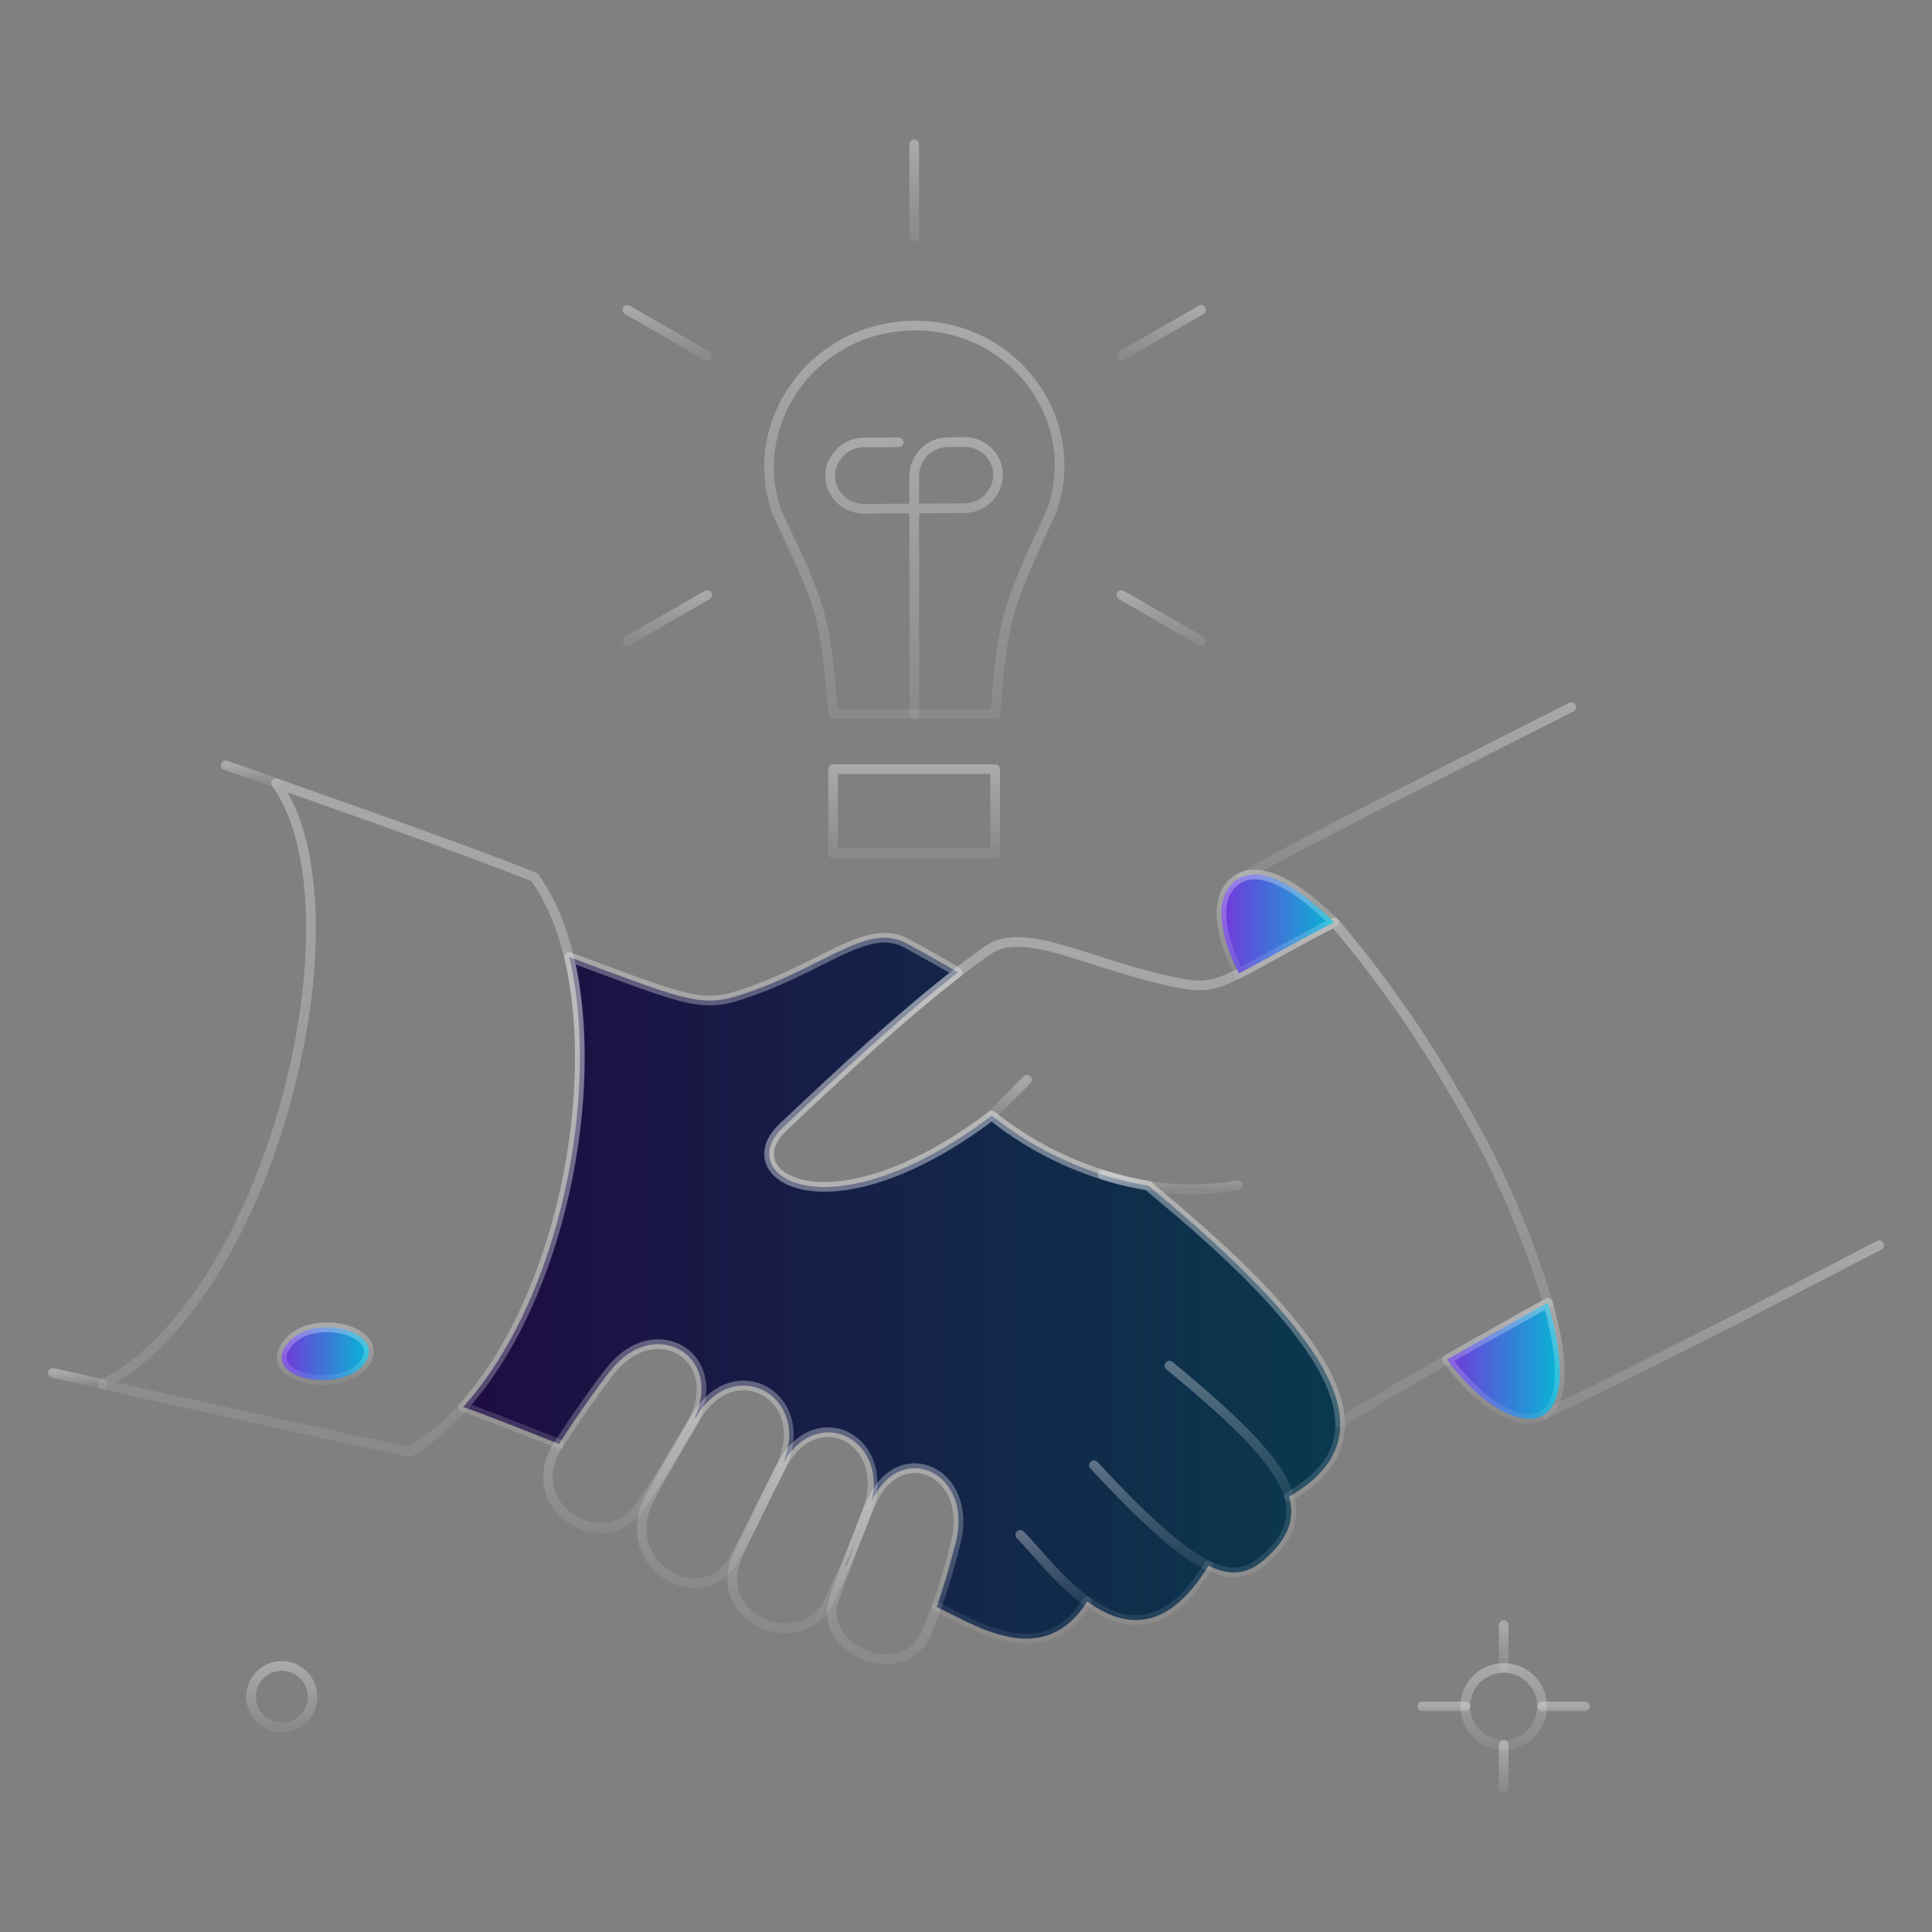 <svg width="200" height="200" viewBox="0 0 200 200" fill="none" xmlns="http://www.w3.org/2000/svg" aria-hidden="true">
<rect x="0" y="0" width="200" height="200" fill="#808080" stroke="none"/>
<path d="M87.562 161.989L87.628 162.019C87.91 161.266 88.213 160.467 88.519 159.676C88.19 160.492 87.872 161.26 87.562 161.989Z" fill="url(#paint0_linear_383_17307)"/>
<path d="M138.736 147.3C138.68 141.81 132.46 133.979 118.883 122.744C112.948 121.744 107.368 119.243 102.671 115.481C85.785 128.196 75.806 121.696 81.025 116.743C86.644 111.432 93.377 105.151 99.158 100.678C99.049 100.514 94.309 97.892 93.87 97.659C89.644 95.371 85.197 100.346 76.213 103.132C72.388 104.303 70.194 103.241 58.922 99.069C62.234 112.975 58.027 134.475 47.943 145.655C49.072 146.021 52.785 147.441 57.868 149.473C59.845 146.416 61.936 143.479 63.222 141.867C67.773 136.148 74.784 140.283 71.978 146.607C71.84 146.919 72.077 146.679 72.077 146.679C75.958 140.083 84.017 144.502 81.056 151.483C84.474 145.327 91.842 148.81 90.223 155.455C93.208 148.861 100.842 152.425 98.919 159.762C98.28 162.201 97.668 164.367 96.965 166.358L97.51 166.624C101.391 168.49 108.157 172.753 112.551 165.782C116.265 168.49 120.73 169.222 125.103 162.085C127.737 163.348 129.381 162.782 131.013 161.335C133.301 159.286 134.105 157.292 133.447 154.931C136.924 152.917 138.791 150.465 138.736 147.3Z" fill="url(#paint1_linear_383_17307)"/>
<path d="M57.868 149.471C52.785 147.439 49.072 146.019 47.943 145.653C58.026 134.473 62.234 112.973 58.922 99.067C70.194 103.239 72.388 104.301 76.213 103.13C85.197 100.344 89.646 95.369 93.87 97.657C94.309 97.895 99.044 100.512 99.158 100.676C93.377 105.148 86.644 111.43 81.025 116.741C75.806 121.694 85.785 128.194 102.671 115.479C107.368 119.241 112.948 121.742 118.883 122.742C132.46 133.977 138.683 141.808 138.736 147.298C138.791 150.463 136.924 152.915 133.448 154.927C134.106 157.288 133.301 159.283 131.014 161.331C129.386 162.777 127.738 163.344 125.104 162.081C120.726 169.218 116.266 168.486 112.552 165.778C108.161 172.749 101.391 168.486 97.511 166.62L96.966 166.354" stroke="url(#paint2_linear_383_17307)" stroke-linecap="round" stroke-linejoin="round" style="mix-blend-mode:plus-lighter"/>
<path d="M55.317 90.814C51.291 89.15 41.301 85.541 28.584 81.08C37.971 94.273 28.017 134.512 10.615 143.31C21.194 145.689 31.783 148.025 42.381 150.318C59.232 140.182 64.996 103.881 55.317 90.814Z" stroke="url(#paint3_linear_383_17307)" stroke-linecap="round" stroke-linejoin="round" style="mix-blend-mode:plus-lighter"/>
<path d="M28.584 81.062C26.883 80.458 25.144 79.854 23.369 79.231" stroke="url(#paint4_linear_383_17307)" stroke-linecap="round" stroke-linejoin="round" style="mix-blend-mode:plus-lighter"/>
<path d="M5.475 142.121C7.121 142.505 8.842 142.889 10.635 143.291" stroke="url(#paint5_linear_383_17307)" stroke-linecap="round" stroke-linejoin="round" style="mix-blend-mode:plus-lighter"/>
<path d="M125.085 162.088C122.431 160.808 118.79 157.68 113.244 151.678" stroke="url(#paint6_linear_383_17307)" stroke-linecap="round" stroke-linejoin="round" style="mix-blend-mode:plus-lighter"/>
<path d="M121.061 141.371C128.324 147.354 132.46 151.489 133.448 154.929" stroke="url(#paint7_linear_383_17307)" stroke-linecap="round" stroke-linejoin="round" style="mix-blend-mode:plus-lighter"/>
<path d="M105.617 158.881C107.264 160.564 109.679 163.748 112.533 165.798" stroke="url(#paint8_linear_383_17307)" stroke-linecap="round" stroke-linejoin="round" style="mix-blend-mode:plus-lighter"/>
<path d="M29.864 138.974C32.538 135.81 40.067 137.865 37.751 141.115C35.434 144.364 26.646 142.785 29.864 138.974Z" fill="url(#paint9_linear_383_17307)"/>
<path d="M29.864 138.974C32.538 135.81 40.067 137.865 37.751 141.115C35.434 144.364 26.646 142.785 29.864 138.974Z" stroke="url(#paint10_linear_383_17307)" stroke-linecap="round" stroke-linejoin="round" style="mix-blend-mode:plus-lighter"/>
<path d="M94.638 33.708C84.337 33.763 77.146 43.626 80.403 52.976C85.014 62.876 85.361 63.15 86.259 73.926H103.055C103.769 63.99 104.3 62.764 108.911 52.792C112.131 43.406 104.959 33.634 94.638 33.708Z" stroke="url(#paint11_linear_383_17307)" stroke-linecap="round" stroke-linejoin="round" style="mix-blend-mode:plus-lighter"/>
<path d="M103.019 88.344H86.24V79.616H103.019V88.344Z" stroke="url(#paint12_linear_383_17307)" stroke-linecap="round" stroke-linejoin="round" style="mix-blend-mode:plus-lighter"/>
<path d="M94.657 73.931L94.639 49.229C94.654 48.304 95.034 47.423 95.695 46.776C96.356 46.128 97.245 45.768 98.17 45.772L99.78 45.753C100.237 45.742 100.692 45.822 101.118 45.987C101.544 46.152 101.933 46.4 102.264 46.716C102.593 47.033 102.857 47.411 103.04 47.83C103.223 48.249 103.322 48.7 103.33 49.157C103.313 50.081 102.934 50.961 102.273 51.607C101.613 52.253 100.725 52.613 99.801 52.609L89.481 52.664C89.024 52.675 88.569 52.596 88.143 52.431C87.717 52.265 87.328 52.017 86.998 51.701C86.668 51.385 86.404 51.007 86.221 50.588C86.038 50.169 85.94 49.718 85.932 49.261C85.948 48.336 86.327 47.455 86.988 46.808C87.649 46.16 88.538 45.799 89.463 45.803L93.031 45.785" stroke="url(#paint13_linear_383_17307)" stroke-linecap="round" stroke-linejoin="round" style="mix-blend-mode:plus-lighter"/>
<path d="M94.639 24.468V14.935" stroke="url(#paint14_linear_383_17307)" stroke-linecap="round" stroke-linejoin="round" style="mix-blend-mode:plus-lighter"/>
<path d="M73.193 36.837L64.941 32.079" stroke="url(#paint15_linear_383_17307)" stroke-linecap="round" stroke-linejoin="round" style="mix-blend-mode:plus-lighter"/>
<path d="M73.212 61.594L64.959 66.351" stroke="url(#paint16_linear_383_17307)" stroke-linecap="round" stroke-linejoin="round" style="mix-blend-mode:plus-lighter"/>
<path d="M116.082 36.837L124.335 32.079" stroke="url(#paint17_linear_383_17307)" stroke-linecap="round" stroke-linejoin="round" style="mix-blend-mode:plus-lighter"/>
<path d="M116.082 61.594L124.335 66.351" stroke="url(#paint18_linear_383_17307)" stroke-linecap="round" stroke-linejoin="round" style="mix-blend-mode:plus-lighter"/>
<path d="M29.17 172.458C29.8 172.459 30.415 172.646 30.938 172.995C31.462 173.345 31.87 173.842 32.111 174.423C32.373 175.054 32.425 175.753 32.259 176.416C32.093 177.079 31.719 177.671 31.19 178.105C30.662 178.538 30.009 178.791 29.326 178.824C28.643 178.858 27.968 178.671 27.4 178.291C26.832 177.912 26.401 177.359 26.171 176.716C25.94 176.072 25.923 175.372 26.122 174.718C26.32 174.064 26.724 173.491 27.273 173.084C27.822 172.677 28.487 172.458 29.17 172.458Z" stroke="url(#paint19_linear_383_17307)" stroke-linecap="round" stroke-linejoin="round" style="mix-blend-mode:plus-lighter"/>
<path d="M155.662 172.668V168.231" stroke="url(#paint20_linear_383_17307)" stroke-linecap="round" stroke-linejoin="round" style="mix-blend-mode:plus-lighter"/>
<path d="M151.681 176.648H147.244" stroke="url(#paint21_linear_383_17307)" stroke-linecap="round" stroke-linejoin="round" style="mix-blend-mode:plus-lighter"/>
<path d="M155.662 180.628V185.066" stroke="url(#paint22_linear_383_17307)" stroke-linecap="round" stroke-linejoin="round" style="mix-blend-mode:plus-lighter"/>
<path d="M159.643 176.648H164.079" stroke="url(#paint23_linear_383_17307)" stroke-linecap="round" stroke-linejoin="round" style="mix-blend-mode:plus-lighter"/>
<path d="M155.662 180.628C156.717 180.628 157.73 180.209 158.476 179.462C159.222 178.716 159.642 177.704 159.642 176.648C159.642 175.592 159.222 174.58 158.476 173.834C157.73 173.087 156.717 172.668 155.662 172.668C154.606 172.668 153.594 173.087 152.847 173.834C152.101 174.58 151.682 175.592 151.682 176.648C151.682 177.704 152.101 178.716 152.847 179.462C153.594 180.209 154.606 180.628 155.662 180.628Z" stroke="url(#paint24_linear_383_17307)" stroke-linecap="round" stroke-linejoin="round" style="mix-blend-mode:plus-lighter"/>
<path d="M89.75 156.466C92.518 149.057 84.466 144.903 80.93 151.709C79.367 154.733 77.866 157.79 76.429 160.876C73.275 167.698 82.957 171.45 85.782 165.834C87.273 162.785 88.597 159.658 89.75 156.466Z" stroke="url(#paint25_linear_383_17307)" stroke-linecap="round" stroke-linejoin="round" style="mix-blend-mode:plus-lighter"/>
<path d="M72.077 146.677C70.503 149.348 68.307 153.099 67.247 155.112C63.665 161.978 72.681 167.243 76.029 161.315C77.932 157.912 79.652 154.197 80.787 151.928C84.355 144.665 76.047 139.926 72.077 146.677Z" stroke="url(#paint26_linear_383_17307)" stroke-linecap="round" stroke-linejoin="round" style="mix-blend-mode:plus-lighter"/>
<path d="M63.221 141.865C61.927 143.494 59.799 146.476 57.805 149.568C53.688 155.917 62.382 161.243 66.093 156.174C67.466 154.325 70.173 149.824 71.491 147.555C75.48 140.713 67.997 135.863 63.221 141.865Z" stroke="url(#paint27_linear_383_17307)" stroke-linecap="round" stroke-linejoin="round" style="mix-blend-mode:plus-lighter"/>
<path d="M98.919 159.76C100.855 152.367 93.094 148.805 90.154 155.607C88.952 158.393 86.82 164.095 86.312 165.67C84.65 170.825 93.484 174.563 95.918 169.019C97.159 166.016 98.162 162.92 98.919 159.76Z" stroke="url(#paint28_linear_383_17307)" stroke-linecap="round" stroke-linejoin="round" style="mix-blend-mode:plus-lighter"/>
<path d="M150.5 113.028C146.911 106.821 142.772 100.948 138.131 95.481C127.67 100.894 126.497 102.574 122.524 101.849C113.264 100.167 106.129 95.611 102.213 98.392C95.322 103.272 87.775 110.3 81.007 116.726C75.674 121.758 86.013 128.082 102.652 115.481C107.345 119.247 112.928 121.743 118.864 122.728C118.864 123.225 138.49 137.449 138.717 147.304C143.856 144.003 154.312 138.197 160.234 134.867C157.921 127.207 154.651 119.869 150.5 113.028Z" stroke="url(#paint29_linear_383_17307)" stroke-linecap="round" stroke-linejoin="round" style="mix-blend-mode:plus-lighter"/>
<path d="M128.635 90.76C135.222 86.991 148.103 80.587 162.65 73.213" stroke="url(#paint30_linear_383_17307)" stroke-linecap="round" stroke-linejoin="round" style="mix-blend-mode:plus-lighter"/>
<path d="M194.523 128.91C182.026 135.442 168.34 142.414 159.867 146.439" stroke="url(#paint31_linear_383_17307)" stroke-linecap="round" stroke-linejoin="round" style="mix-blend-mode:plus-lighter"/>
<path d="M128.14 122.707C123.456 123.506 118.646 123.13 114.143 121.612" stroke="url(#paint32_linear_383_17307)" stroke-linecap="round" stroke-linejoin="round" style="mix-blend-mode:plus-lighter"/>
<path d="M102.652 115.48L106.312 111.784" stroke="url(#paint33_linear_383_17307)" stroke-linecap="round" stroke-linejoin="round" style="mix-blend-mode:plus-lighter"/>
<path d="M127.719 91.309C125.615 93.14 126.347 96.981 128.25 100.769C130.462 99.627 133.614 97.804 138.094 95.481C136.063 93.452 130.794 88.658 127.719 91.309Z" fill="url(#paint34_linear_383_17307)"/>
<path d="M127.719 91.309C125.615 93.14 126.347 96.981 128.25 100.769C130.462 99.627 133.614 97.804 138.094 95.481C136.063 93.452 130.794 88.658 127.719 91.309Z" stroke="url(#paint35_linear_383_17307)" stroke-linecap="round" stroke-linejoin="round" style="mix-blend-mode:plus-lighter"/>
<path d="M160.234 134.857C155.696 137.392 158.002 136.093 149.805 140.728C151.375 142.883 153.75 145.377 156.191 146.382C158.936 147.535 160.875 146.656 161.351 143.637C161.772 140.969 160.948 137.346 160.234 134.857Z" fill="url(#paint36_linear_383_17307)"/>
<path d="M160.234 134.857C155.696 137.392 158.002 136.093 149.805 140.728C151.375 142.883 153.75 145.377 156.191 146.382C158.936 147.535 160.875 146.656 161.351 143.637C161.772 140.969 160.948 137.346 160.234 134.857Z" stroke="url(#paint37_linear_383_17307)" stroke-linecap="round" stroke-linejoin="round" style="mix-blend-mode:plus-lighter"/>
<defs>
<linearGradient id="paint0_linear_383_17307" x1="87.562" y1="160.847" x2="88.519" y2="160.847" gradientUnits="userSpaceOnUse">
<stop stop-color="#1E0C42"/>
<stop offset="1" stop-color="#0A394E"/>
</linearGradient>
<linearGradient id="paint1_linear_383_17307" x1="47.943" y1="133.352" x2="138.737" y2="133.352" gradientUnits="userSpaceOnUse">
<stop stop-color="#1E0C42"/>
<stop offset="1" stop-color="#0A394E"/>
</linearGradient>
<linearGradient id="paint2_linear_383_17307" x1="93.34" y1="97.072" x2="93.34" y2="169.627" gradientUnits="userSpaceOnUse">
<stop stop-color="white" stop-opacity="0.32"/>
<stop offset="1" stop-color="white" stop-opacity="0.08"/>
</linearGradient>
<linearGradient id="paint3_linear_383_17307" x1="35.313" y1="81.08" x2="35.313" y2="150.318" gradientUnits="userSpaceOnUse">
<stop stop-color="white" stop-opacity="0.32"/>
<stop offset="1" stop-color="white" stop-opacity="0.08"/>
</linearGradient>
<linearGradient id="paint4_linear_383_17307" x1="25.977" y1="79.231" x2="25.977" y2="81.062" gradientUnits="userSpaceOnUse">
<stop stop-color="white" stop-opacity="0.32"/>
<stop offset="1" stop-color="white" stop-opacity="0.08"/>
</linearGradient>
<linearGradient id="paint5_linear_383_17307" x1="8.055" y1="142.121" x2="8.055" y2="143.291" gradientUnits="userSpaceOnUse">
<stop stop-color="white" stop-opacity="0.32"/>
<stop offset="1" stop-color="white" stop-opacity="0.08"/>
</linearGradient>
<linearGradient id="paint6_linear_383_17307" x1="119.164" y1="151.678" x2="119.164" y2="162.088" gradientUnits="userSpaceOnUse">
<stop stop-color="white" stop-opacity="0.32"/>
<stop offset="1" stop-color="white" stop-opacity="0.08"/>
</linearGradient>
<linearGradient id="paint7_linear_383_17307" x1="127.254" y1="141.371" x2="127.254" y2="154.929" gradientUnits="userSpaceOnUse">
<stop stop-color="white" stop-opacity="0.32"/>
<stop offset="1" stop-color="white" stop-opacity="0.08"/>
</linearGradient>
<linearGradient id="paint8_linear_383_17307" x1="109.075" y1="158.881" x2="109.075" y2="165.798" gradientUnits="userSpaceOnUse">
<stop stop-color="white" stop-opacity="0.32"/>
<stop offset="1" stop-color="white" stop-opacity="0.08"/>
</linearGradient>
<linearGradient id="paint9_linear_383_17307" x1="38.187" y1="140.134" x2="29.164" y2="140.134" gradientUnits="userSpaceOnUse">
<stop stop-color="#06B6D4"/>
<stop offset="1" stop-color="#7337DB"/>
<stop offset="1" stop-color="#7A30DC"/>
</linearGradient>
<linearGradient id="paint10_linear_383_17307" x1="33.675" y1="137.397" x2="33.675" y2="142.87" gradientUnits="userSpaceOnUse">
<stop stop-color="white" stop-opacity="0.32"/>
<stop offset="1" stop-color="white" stop-opacity="0.08"/>
</linearGradient>
<linearGradient id="paint11_linear_383_17307" x1="94.65" y1="33.708" x2="94.65" y2="73.926" gradientUnits="userSpaceOnUse">
<stop stop-color="white" stop-opacity="0.32"/>
<stop offset="1" stop-color="white" stop-opacity="0.08"/>
</linearGradient>
<linearGradient id="paint12_linear_383_17307" x1="94.63" y1="79.616" x2="94.63" y2="88.344" gradientUnits="userSpaceOnUse">
<stop stop-color="white" stop-opacity="0.32"/>
<stop offset="1" stop-color="white" stop-opacity="0.08"/>
</linearGradient>
<linearGradient id="paint13_linear_383_17307" x1="94.631" y1="45.752" x2="94.631" y2="73.931" gradientUnits="userSpaceOnUse">
<stop stop-color="white" stop-opacity="0.32"/>
<stop offset="1" stop-color="white" stop-opacity="0.08"/>
</linearGradient>
<linearGradient id="paint14_linear_383_17307" x1="95.139" y1="14.935" x2="95.139" y2="24.468" gradientUnits="userSpaceOnUse">
<stop stop-color="white" stop-opacity="0.32"/>
<stop offset="1" stop-color="white" stop-opacity="0.08"/>
</linearGradient>
<linearGradient id="paint15_linear_383_17307" x1="69.067" y1="32.079" x2="69.067" y2="36.837" gradientUnits="userSpaceOnUse">
<stop stop-color="white" stop-opacity="0.32"/>
<stop offset="1" stop-color="white" stop-opacity="0.08"/>
</linearGradient>
<linearGradient id="paint16_linear_383_17307" x1="69.085" y1="61.594" x2="69.085" y2="66.351" gradientUnits="userSpaceOnUse">
<stop stop-color="white" stop-opacity="0.32"/>
<stop offset="1" stop-color="white" stop-opacity="0.08"/>
</linearGradient>
<linearGradient id="paint17_linear_383_17307" x1="120.208" y1="32.079" x2="120.208" y2="36.837" gradientUnits="userSpaceOnUse">
<stop stop-color="white" stop-opacity="0.32"/>
<stop offset="1" stop-color="white" stop-opacity="0.08"/>
</linearGradient>
<linearGradient id="paint18_linear_383_17307" x1="120.208" y1="61.594" x2="120.208" y2="66.351" gradientUnits="userSpaceOnUse">
<stop stop-color="white" stop-opacity="0.32"/>
<stop offset="1" stop-color="white" stop-opacity="0.08"/>
</linearGradient>
<linearGradient id="paint19_linear_383_17307" x1="29.169" y1="172.458" x2="29.169" y2="178.828" gradientUnits="userSpaceOnUse">
<stop stop-color="white" stop-opacity="0.32"/>
<stop offset="1" stop-color="white" stop-opacity="0.08"/>
</linearGradient>
<linearGradient id="paint20_linear_383_17307" x1="156.162" y1="168.231" x2="156.162" y2="172.668" gradientUnits="userSpaceOnUse">
<stop stop-color="white" stop-opacity="0.32"/>
<stop offset="1" stop-color="white" stop-opacity="0.08"/>
</linearGradient>
<linearGradient id="paint21_linear_383_17307" x1="149.462" y1="176.648" x2="149.462" y2="177.648" gradientUnits="userSpaceOnUse">
<stop stop-color="white" stop-opacity="0.32"/>
<stop offset="1" stop-color="white" stop-opacity="0.08"/>
</linearGradient>
<linearGradient id="paint22_linear_383_17307" x1="156.162" y1="180.628" x2="156.162" y2="185.066" gradientUnits="userSpaceOnUse">
<stop stop-color="white" stop-opacity="0.32"/>
<stop offset="1" stop-color="white" stop-opacity="0.08"/>
</linearGradient>
<linearGradient id="paint23_linear_383_17307" x1="161.861" y1="176.648" x2="161.861" y2="177.648" gradientUnits="userSpaceOnUse">
<stop stop-color="white" stop-opacity="0.32"/>
<stop offset="1" stop-color="white" stop-opacity="0.08"/>
</linearGradient>
<linearGradient id="paint24_linear_383_17307" x1="155.662" y1="172.668" x2="155.662" y2="180.628" gradientUnits="userSpaceOnUse">
<stop stop-color="white" stop-opacity="0.32"/>
<stop offset="1" stop-color="white" stop-opacity="0.08"/>
</linearGradient>
<linearGradient id="paint25_linear_383_17307" x1="83.062" y1="148.26" x2="83.062" y2="168.561" gradientUnits="userSpaceOnUse">
<stop stop-color="white" stop-opacity="0.32"/>
<stop offset="1" stop-color="white" stop-opacity="0.08"/>
</linearGradient>
<linearGradient id="paint26_linear_383_17307" x1="74.038" y1="143.423" x2="74.038" y2="163.888" gradientUnits="userSpaceOnUse">
<stop stop-color="white" stop-opacity="0.32"/>
<stop offset="1" stop-color="white" stop-opacity="0.08"/>
</linearGradient>
<linearGradient id="paint27_linear_383_17307" x1="64.672" y1="139.146" x2="64.672" y2="158.193" gradientUnits="userSpaceOnUse">
<stop stop-color="white" stop-opacity="0.32"/>
<stop offset="1" stop-color="white" stop-opacity="0.08"/>
</linearGradient>
<linearGradient id="paint28_linear_383_17307" x1="92.665" y1="151.982" x2="92.665" y2="171.766" gradientUnits="userSpaceOnUse">
<stop stop-color="white" stop-opacity="0.32"/>
<stop offset="1" stop-color="white" stop-opacity="0.08"/>
</linearGradient>
<linearGradient id="paint29_linear_383_17307" x1="119.915" y1="95.481" x2="119.915" y2="147.304" gradientUnits="userSpaceOnUse">
<stop stop-color="white" stop-opacity="0.32"/>
<stop offset="1" stop-color="white" stop-opacity="0.08"/>
</linearGradient>
<linearGradient id="paint30_linear_383_17307" x1="145.642" y1="73.213" x2="145.642" y2="90.76" gradientUnits="userSpaceOnUse">
<stop stop-color="white" stop-opacity="0.32"/>
<stop offset="1" stop-color="white" stop-opacity="0.08"/>
</linearGradient>
<linearGradient id="paint31_linear_383_17307" x1="177.195" y1="128.91" x2="177.195" y2="146.439" gradientUnits="userSpaceOnUse">
<stop stop-color="white" stop-opacity="0.32"/>
<stop offset="1" stop-color="white" stop-opacity="0.08"/>
</linearGradient>
<linearGradient id="paint32_linear_383_17307" x1="121.141" y1="121.612" x2="121.141" y2="123.116" gradientUnits="userSpaceOnUse">
<stop stop-color="white" stop-opacity="0.32"/>
<stop offset="1" stop-color="white" stop-opacity="0.08"/>
</linearGradient>
<linearGradient id="paint33_linear_383_17307" x1="104.482" y1="111.784" x2="104.482" y2="115.48" gradientUnits="userSpaceOnUse">
<stop stop-color="white" stop-opacity="0.32"/>
<stop offset="1" stop-color="white" stop-opacity="0.08"/>
</linearGradient>
<linearGradient id="paint34_linear_383_17307" x1="138.094" y1="95.649" x2="126.445" y2="95.649" gradientUnits="userSpaceOnUse">
<stop stop-color="#06B6D4"/>
<stop offset="1" stop-color="#7337DB"/>
<stop offset="1" stop-color="#7A30DC"/>
</linearGradient>
<linearGradient id="paint35_linear_383_17307" x1="132.27" y1="90.529" x2="132.27" y2="100.769" gradientUnits="userSpaceOnUse">
<stop stop-color="white" stop-opacity="0.32"/>
<stop offset="1" stop-color="white" stop-opacity="0.08"/>
</linearGradient>
<linearGradient id="paint36_linear_383_17307" x1="161.465" y1="140.864" x2="149.805" y2="140.864" gradientUnits="userSpaceOnUse">
<stop stop-color="#06B6D4"/>
<stop offset="1" stop-color="#7337DB"/>
<stop offset="1" stop-color="#7A30DC"/>
</linearGradient>
<linearGradient id="paint37_linear_383_17307" x1="155.635" y1="134.857" x2="155.635" y2="146.87" gradientUnits="userSpaceOnUse">
<stop stop-color="white" stop-opacity="0.32"/>
<stop offset="1" stop-color="white" stop-opacity="0.08"/>
</linearGradient>
</defs>
</svg>
